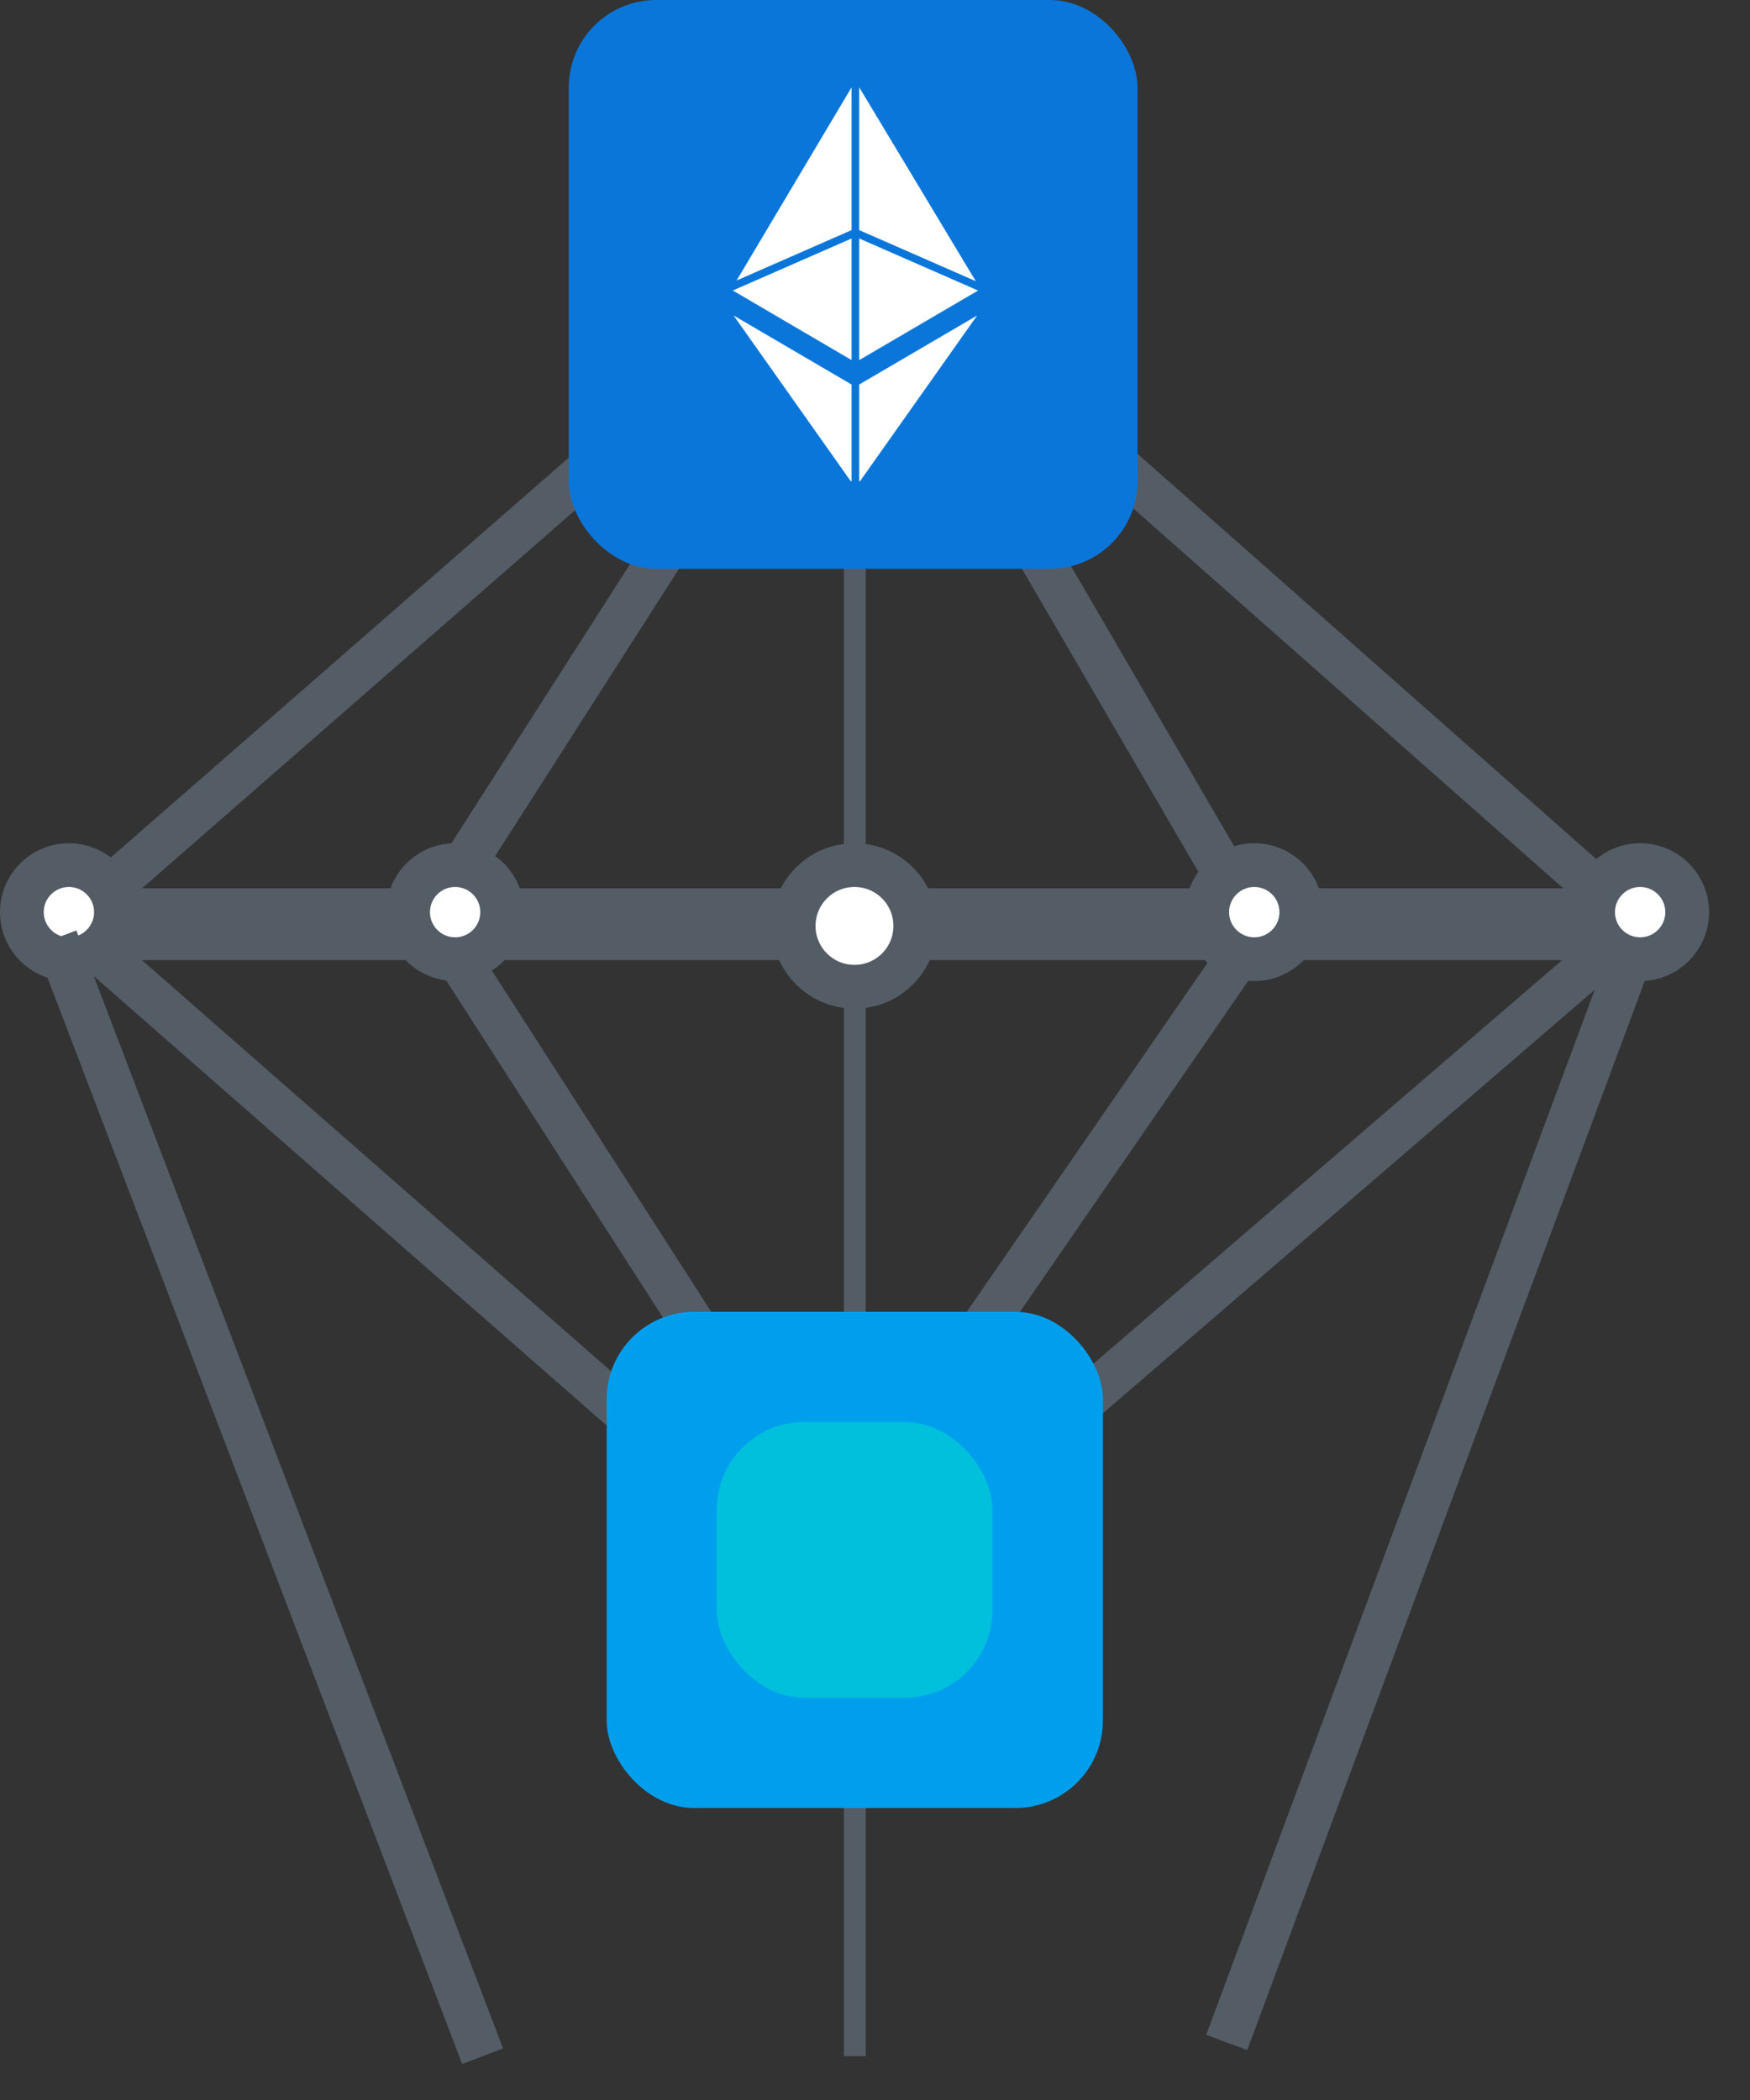 <svg width="40" height="48" viewBox="0 0 40 48" fill="none" xmlns="http://www.w3.org/2000/svg">
<rect x="0" y="0" width="40" height="48" fill="#333333" stroke="none"/>
<path d="M19.539 12.34V46.997" stroke="#545D66" stroke-width="0.5"/>
<path d="M14.495 9.819L1.914 20.804H37.053L24.262 9.504M23.002 11.394L28.108 20.165" stroke="#545D66"/>
<path d="M14.177 32.191L1.914 21.445H37.053L24.574 32.191M22.053 30.931L28.355 21.794" stroke="#545D66"/>
<path d="M15.752 11.711L10.711 19.588" stroke="#545D66"/>
<path d="M16.07 30.617L10.398 21.795" stroke="#545D66"/>
<rect x="13" width="13" height="13" rx="2" fill="#0B76DA"/>
<rect x="13.867" y="29.984" width="11.342" height="11.342" rx="2" fill="#009FEE"/>
<rect x="16.383" y="32.504" width="6.301" height="6.301" rx="2" fill="#00C0DC"/>
<circle cx="1.575" cy="20.849" r="1.075" fill="white" stroke="#545D66"/>
<circle cx="10.403" cy="20.849" r="1.075" fill="white" stroke="#545D66"/>
<circle cx="28.669" cy="20.849" r="1.075" fill="white" stroke="#545D66"/>
<circle cx="19.531" cy="21.164" r="1.39" fill="white" stroke="#545D66"/>
<circle cx="37.489" cy="20.849" r="1.075" fill="white" stroke="#545D66"/>
<path d="M37.176 22.109L28.039 46.685" stroke="#545D66"/>
<path d="M1.278 21.445L11.031 46.999" stroke="#545D66"/>
<g clip-path="url(#clip0_4245_1134)">
<path d="M19.464 8.23V5.451L16.75 6.64L19.464 8.23ZM19.464 5.26V1.997L16.837 6.411L19.464 5.26ZM19.639 1.996V5.26L22.303 6.427L19.639 1.996ZM19.639 5.451V8.231L22.356 6.641L19.639 5.451ZM19.464 11.025V8.789L16.768 7.211L19.464 11.025ZM19.639 11.025L22.335 7.211L19.639 8.789V11.025Z" fill="white"/>
</g>
<defs>
<clipPath id="clip0_4245_1134">
<rect width="9" height="9" fill="white" transform="translate(15 2)"/>
</clipPath>
</defs>
</svg>
